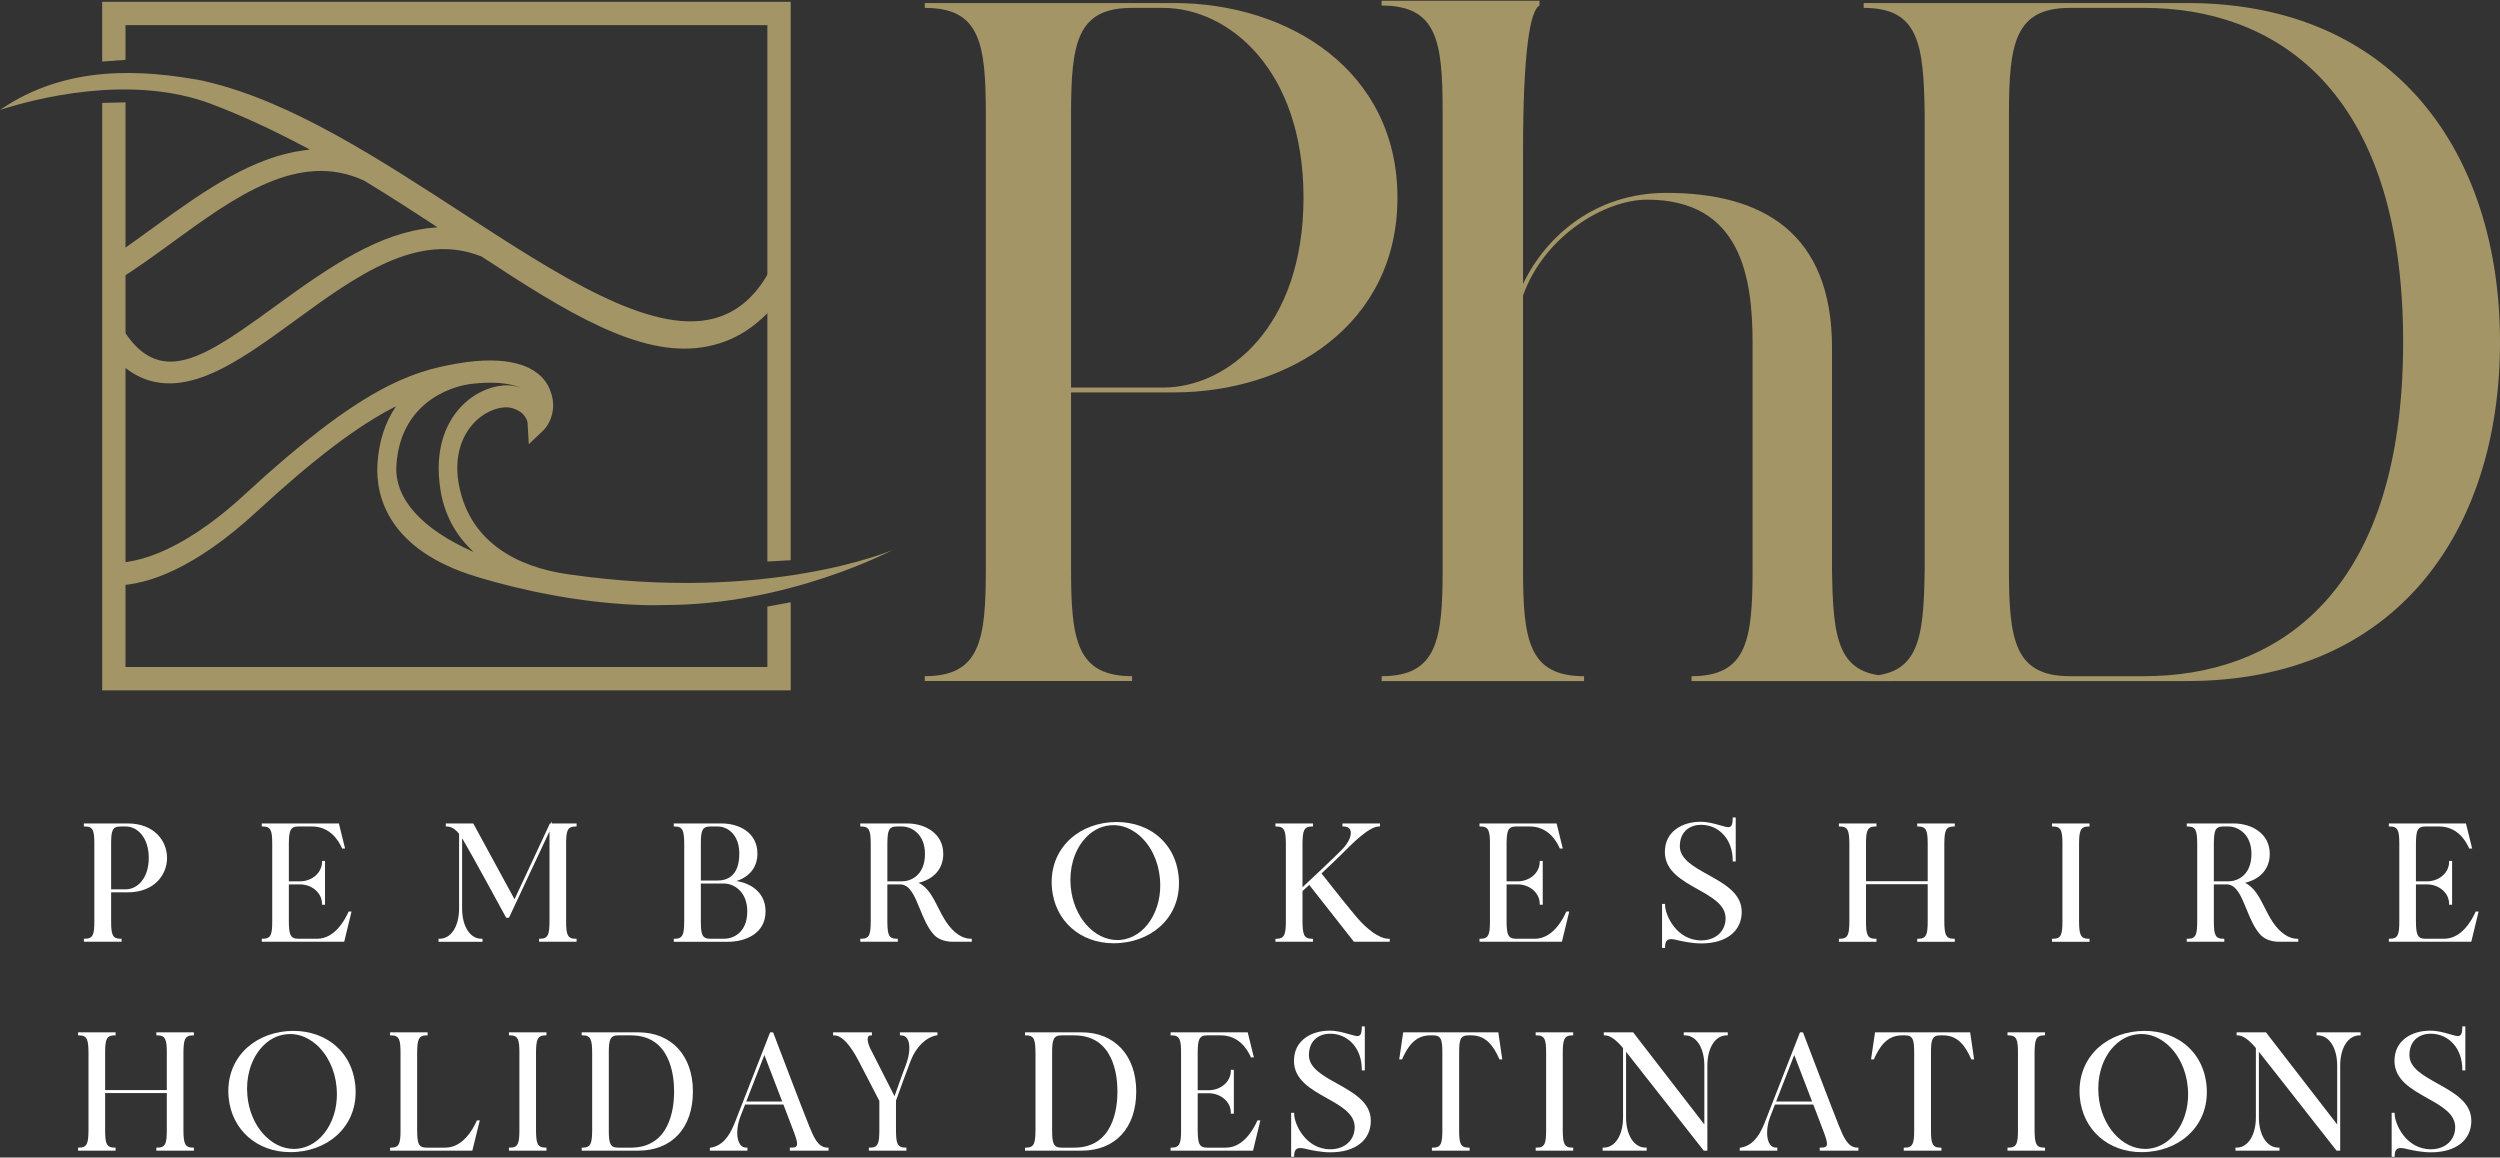 <?xml version="1.0" encoding="utf-8"?>
<!-- Generator: Adobe Illustrator 16.0.0, SVG Export Plug-In . SVG Version: 6.00 Build 0)  -->
<!DOCTYPE svg PUBLIC "-//W3C//DTD SVG 1.1//EN" "http://www.w3.org/Graphics/SVG/1.1/DTD/svg11.dtd">
<svg version="1.1" id="Layer_1" xmlns="http://www.w3.org/2000/svg" xmlns:xlink="http://www.w3.org/1999/xlink" x="0px" y="0px"
	 width="473px" height="219px" viewBox="0 0 473 219" enable-background="new 0 0 473 219" xml:space="preserve">
<rect x="0" y="0" width="473" height="219" fill="#333333" stroke="none"/>
<path fill="#A49567" d="M264.398,37.41c0,24.004-20.521,36.833-42.331,36.833h-19.423v33.533c0,13.379,1.098,20.157,11.544,20.157
	v0.919h-39.217v-0.919c10.446,0,11.547-6.778,11.547-20.157V21.649c0-13.559-1.102-20.158-11.547-20.158V0.574h47.096
	C243.878,0.574,264.398,13.403,264.398,37.41 M246.624,37.41c0-24.374-14.295-35.919-26.571-35.919h-5.864
	c-10.446,0-11.544,6.6-11.544,20.158v51.676h17.408C232.329,73.325,246.624,61.781,246.624,37.41"/>
<path fill="#A49567" d="M358.16,127.935v0.919h-38.115v-0.919c10.446,0,11.544-6.781,11.544-20.156V64.896
	c0-12.46-2.196-27.12-19.975-27.12c-7.879,0-19.426,6.781-23.455,18.144v51.859c0,13.375,1.099,20.156,11.544,20.156v0.919h-38.3
	v-0.919c10.446,0,11.544-6.781,11.544-20.156V21.026c0-13.376-1.098-19.974-11.544-19.974V0.136h29.869v0.917
	c-1.832,0.919-3.113,9.161-3.113,27.486V53.72c4.396-9.163,13.743-17.227,27.119-17.227c18.142,0,31.338,7.515,31.338,29.321v41.964
	C346.799,121.153,347.715,127.935,358.16,127.935"/>
<path fill="#A49567" d="M473,64.715c0,35.733-19.607,64.138-59.188,64.138h-61.207v-0.919c10.446,0,11.359-6.778,11.544-20.157
	V21.649c-0.185-13.375-1.098-20.158-11.544-20.158V0.574h61.207C453.21,0.574,473,28.979,473,64.715 M454.675,64.715
	c0-48.929-25.288-63.224-48.931-63.224h-14.108c-10.446,0-11.544,6.783-11.544,20.158v86.127c0,13.379,1.098,20.157,11.544,20.157
	h14.108C429.387,127.934,454.675,113.828,454.675,64.715"/>
<path fill="#FFFFFF" d="M23.002,177.611h-0.208c-1.512,0-1.769-0.809-1.769-3.243v-5.537h3.12c5.122,0,7.46-3.382,7.46-6.516
	c0-3.139-2.338-6.519-7.46-6.519h-8.274v0.573h0.208c1.524,0,1.769,0.771,1.769,3.244v14.754c0,2.435-0.255,3.243-1.769,3.243
	h-0.208v0.572h7.131V177.611z M23.801,156.37c2.159,0,4.345,2.044,4.345,5.945c0,3.9-2.186,5.945-4.345,5.945h-2.775v-8.646
	c0-2.474,0.247-3.244,1.769-3.244H23.801z"/>
<path fill="#FFFFFF" d="M66.508,172.465h-0.553l-0.057,0.124c-0.673,1.51-2.597,5.022-5.898,5.022h-3.581
	c-1.567,0-1.736-0.939-1.769-3.243v-7.044h2.084c2.308,0,4.185,1.638,4.185,3.654v0.204h0.573v-8.289H60.92v0.204
	c0,2.018-1.877,3.654-4.185,3.654h-2.084v-7.135c0.032-2.308,0.202-3.247,1.769-3.247h2.606c3.343,0,4.974,2.538,5.653,4.053
	l0.052,0.12h0.558l-1.172-4.746H49.53v0.573h0.207c1.515,0,1.769,0.809,1.769,3.244v14.754c0,2.435-0.254,3.243-1.769,3.243H49.53
	v0.572h15.593L66.508,172.465z"/>
<path fill="#FFFFFF" d="M104.379,155.417l-0.176,0.379h-0.162l-6.693,14.347l-7.747-14.237l-0.061-0.109h-5.192v0.576h0.206
	c0.775,0,1.527,0.447,2.304,1.371v14.146c0,3.369-1.515,5.723-3.685,5.723h-0.208v0.572h8.323v-0.572h-0.205
	c-2.153,0-3.652-2.354-3.652-5.723v-13.314c1.732,2.905,8.199,14.816,8.273,14.95l0.057,0.108h0.537l7.666-16.351v17.082
	c-0.029,2.31-0.198,3.247-1.771,3.247h-0.207v0.572h7.102v-0.572h-0.208c-1.513,0-1.772-0.807-1.772-3.243v-14.753
	c0-2.437,0.259-3.243,1.772-3.243h0.208v-0.576h-4.708V155.417z"/>
<path fill="#FFFFFF" d="M144.842,172.42c0-3.465-2.661-5.299-5.514-5.725c2.546-0.829,3.976-2.674,3.976-5.197
	c0-3.94-3.414-5.702-6.798-5.702h-9.027v0.572h0.208c1.567,0,1.736,0.943,1.768,3.244v14.75c-0.032,2.312-0.201,3.251-1.768,3.251
	h-0.208v0.572h10.22C140.995,178.186,144.842,176.674,144.842,172.42 M132.6,167.168h4.438c1.68,0,4.345,1.422,4.345,5.252
	c0,4.099-2.732,5.193-4.345,5.193h-2.666c-1.515,0-1.772-0.812-1.772-3.247V167.168z M135.753,166.595H132.6v-6.982
	c0-2.432,0.257-3.244,1.772-3.244h1.381c1.983,0,4.123,1.607,4.123,5.13C139.876,165.709,137.634,166.595,135.753,166.595"/>
<path fill="#FFFFFF" d="M179.027,174.44c-0.589-0.88-1.073-1.831-1.539-2.757c-0.986-1.949-1.921-3.8-3.7-4.656
	c2.944-0.699,4.677-2.7,4.677-5.466c0-3.959-3.541-5.765-6.832-5.765h-8.87v0.573h0.207c1.579,0,1.741,0.89,1.774,3.244v14.781
	c-0.033,2.337-0.195,3.22-1.774,3.22h-0.207v0.566h7.102v-0.566h-0.208c-1.578,0-1.736-0.883-1.77-3.217v-7.074h2.51
	c1.795,0.105,2.656,2.217,3.654,4.662c0.697,1.702,1.415,3.464,2.542,4.746c0.79,0.935,2.107,1.449,3.703,1.449h3.567v-0.566h-0.206
	C182.049,177.615,180.403,176.488,179.027,174.44 M167.888,159.617c0.033-2.357,0.192-3.247,1.77-3.247h1.006
	c1.745,0,4.342,1.384,4.342,5.191c0,4.096-2.732,5.19-4.342,5.19h-2.775V159.617z"/>
<path fill="#FFFFFF" d="M218.744,157.901c-2.354-1.795-5.462-2.601-8.73-2.323c-3.287,0.286-6.202,1.646-8.209,3.836
	c-2.106,2.308-3.071,5.302-2.778,8.661c0.569,6.189,5.388,10.392,11.671,10.392c0.438,0,0.879-0.021,1.328-0.061
	c3.283-0.286,6.2-1.649,8.205-3.833c2.109-2.302,3.074-5.289,2.782-8.637C222.704,162.577,221.229,159.802,218.744,157.901
	 M202.579,167.759c-0.31-3.375,0.597-6.608,2.493-8.874c1.362-1.629,3.082-2.575,4.977-2.737c0.208-0.017,0.414-0.027,0.619-0.027
	c1.681,0,3.315,0.631,4.77,1.843c2.262,1.892,3.73,4.903,4.023,8.261c0.269,2.913-0.371,5.722-1.796,7.918
	c-1.412,2.174-3.429,3.484-5.673,3.688c-0.194,0.018-0.384,0.029-0.576,0.029C206.981,177.859,203.08,173.468,202.579,167.759"/>
<path fill="#FFFFFF" d="M256.771,173.632c-1.164-1.318-4.96-6.118-6.385-7.921l-0.361-0.455c1.366-1.283,2.888-2.713,3.942-3.769
	l0.289-0.289c1.558-1.567,4.798-4.828,6.627-4.828h0.208v-0.573h-7.102v0.573h0.207c0.457,0,1.05,0.115,1.283,0.678
	c0.31,0.744-0.081,2.202-1.65,3.769c-1.817,1.822-4.959,4.773-7.397,7.047v-8.246c0.034-2.308,0.201-3.247,1.771-3.247h0.21v-0.573
	h-7.104v0.573h0.208c1.569,0,1.741,0.939,1.769,3.244v14.748c-0.027,2.313-0.199,3.253-1.769,3.253h-0.208v0.566h7.104v-0.566h-0.21
	c-1.569,0-1.736-0.939-1.771-3.249v-5.775c0.127-0.12,0.267-0.242,0.411-0.377c0.269-0.242,0.563-0.505,0.865-0.791l8.395,10.682
	l0.063,0.077h6.775v-0.566h-0.209C260.819,177.615,258.324,175.471,256.771,173.632"/>
<path fill="#FFFFFF" d="M296.902,172.465h-0.554l-0.057,0.124c-0.674,1.51-2.598,5.022-5.898,5.022h-3.581
	c-1.566,0-1.736-0.939-1.768-3.243v-7.044h2.082c2.31,0,4.188,1.638,4.188,3.654v0.204h0.571v-8.289h-0.571v0.204
	c0,2.018-1.878,3.654-4.188,3.654h-2.082v-7.135c0.031-2.308,0.201-3.247,1.768-3.247h2.607c3.342,0,4.973,2.538,5.649,4.053
	l0.055,0.12h0.558l-1.172-4.746h-14.588v0.573h0.208c1.515,0,1.77,0.809,1.77,3.244v14.754c0,2.435-0.255,3.243-1.77,3.243h-0.208
	v0.572h15.593L296.902,172.465z"/>
<path fill="#FFFFFF" d="M323.156,165.494c-2.742-1.53-5.333-2.974-5.333-5.378c0-2.996,2.153-4.06,3.999-4.06
	c3.481,0,6.006,2.828,6.006,6.729v0.209h0.572v-8.326h-0.572v0.206c0,0.805-0.132,1.296-0.398,1.501
	c-0.209,0.162-0.548,0.176-1.067,0.024c-0.323-0.081-0.652-0.173-0.987-0.269c-1.121-0.318-2.277-0.648-3.647-0.648
	c-3.354,0-6.736,1.765-6.736,5.704c0,3.576,3.166,5.352,6.231,7.07c2.704,1.515,5.257,2.948,5.257,5.483
	c0,2.463-1.89,4.184-4.597,4.184c-4.744,0-6.853-4.852-6.853-6.693v-0.209h-0.572v8.324h0.572v-0.209
	c0-0.606,0.142-1.027,0.424-1.246c0.483-0.374,1.359-0.151,1.958,0.004c0.961,0.212,2.741,0.604,4.471,0.604
	c4.719,0,7.649-2.292,7.649-5.983C329.532,169.041,326.292,167.236,323.156,165.494"/>
<path fill="#FFFFFF" d="M355.026,177.613h-0.208c-1.514,0-1.77-0.809-1.77-3.247v-7.076h11.673v7.076
	c0,2.438-0.259,3.247-1.772,3.247h-0.209v0.572h7.103v-0.572h-0.207c-1.569,0-1.741-0.939-1.769-3.247v-14.751
	c0.027-2.304,0.196-3.243,1.769-3.243h0.207v-0.576h-7.103v0.576h0.209c1.514,0,1.772,0.809,1.772,3.243v7.107h-11.673v-7.107
	c0-2.435,0.256-3.243,1.77-3.243h0.208v-0.576h-7.1v0.576h0.205c1.572,0,1.74,0.939,1.771,3.243v14.751
	c-0.031,2.308-0.199,3.247-1.771,3.247h-0.205v0.572h7.1V177.613z"/>
<path fill="#FFFFFF" d="M395.335,177.613h-0.208c-1.569,0-1.738-0.939-1.77-3.247v-14.751c0.031-2.304,0.2-3.243,1.77-3.243h0.208
	v-0.576h-7.101v0.576h0.205c1.516,0,1.772,0.809,1.772,3.243v14.751c0,2.438-0.257,3.247-1.772,3.247h-0.205v0.572h7.101V177.613z"
	/>
<path fill="#FFFFFF" d="M421.371,167.324c1.79,0.105,2.655,2.217,3.655,4.662c0.695,1.702,1.411,3.464,2.537,4.746
	c0.791,0.935,2.107,1.449,3.706,1.449h3.566v-0.566h-0.209c-1.605,0-3.254-1.127-4.631-3.175c-0.587-0.88-1.069-1.831-1.536-2.757
	c-0.988-1.949-1.924-3.8-3.702-4.656c2.944-0.699,4.681-2.7,4.681-5.466c0-3.959-3.542-5.765-6.83-5.765h-8.873v0.573h0.209
	c1.577,0,1.736,0.89,1.769,3.244v14.781c-0.032,2.337-0.191,3.22-1.769,3.22h-0.209v0.566h7.101v-0.566h-0.208
	c-1.576,0-1.738-0.883-1.77-3.217v-7.074H421.371z M421.633,166.752h-2.774v-7.135c0.031-2.357,0.193-3.247,1.77-3.247h1.005
	c1.743,0,4.342,1.384,4.342,5.191C425.975,165.657,423.245,166.752,421.633,166.752"/>
<path fill="#FFFFFF" d="M468.954,172.465h-0.555l-0.056,0.124c-0.676,1.51-2.6,5.022-5.9,5.022h-3.578
	c-1.568,0-1.738-0.939-1.77-3.243v-7.044h2.083c2.309,0,4.188,1.638,4.188,3.654v0.204h0.571v-8.289h-0.571v0.204
	c0,2.018-1.879,3.654-4.188,3.654h-2.083v-7.135c0.031-2.308,0.201-3.247,1.77-3.247h2.604c3.344,0,4.975,2.538,5.651,4.053
	l0.054,0.12h0.558l-1.172-4.746h-14.588v0.573h0.21c1.513,0,1.768,0.809,1.768,3.244v14.754c0,2.435-0.255,3.243-1.768,3.243h-0.21
	v0.572h15.594L468.954,172.465z"/>
<path fill="#FFFFFF" d="M29.582,195.891h0.209c1.515,0,1.769,0.809,1.769,3.244v7.104H19.891v-7.104
	c0-2.436,0.255-3.244,1.769-3.244h0.208v-0.573h-7.102v0.573h0.208c1.571,0,1.739,0.939,1.769,3.244v14.747
	c-0.029,2.311-0.198,3.25-1.769,3.25h-0.208v0.57h7.102v-0.57H21.66c-1.514,0-1.769-0.809-1.769-3.246v-7.074H31.56v7.074
	c0,2.438-0.253,3.246-1.769,3.246h-0.209v0.57h7.101v-0.57h-0.205c-1.57,0-1.741-0.939-1.772-3.246v-14.748
	c0.031-2.308,0.202-3.247,1.772-3.247h0.205v-0.573h-7.101V195.891z"/>
<path fill="#FFFFFF" d="M62.968,197.421c-2.355-1.8-5.46-2.607-8.73-2.322c-3.286,0.286-6.202,1.646-8.207,3.834
	c-2.108,2.308-3.071,5.303-2.779,8.663c0.569,6.188,5.387,10.389,11.671,10.389c0.437,0,0.877-0.021,1.327-0.059
	c3.283-0.285,6.2-1.648,8.203-3.834c2.113-2.302,3.075-5.289,2.783-8.635C66.929,202.1,65.453,199.32,62.968,197.421
	 M46.803,207.277c-0.31-3.373,0.596-6.607,2.493-8.874c1.363-1.627,3.082-2.573,4.978-2.731c0.208-0.022,0.412-0.033,0.617-0.033
	c1.68,0,3.314,0.633,4.769,1.844c2.264,1.892,3.732,4.902,4.025,8.261c0.267,2.911-0.371,5.723-1.798,7.919
	c-1.412,2.173-3.427,3.484-5.673,3.688c-0.194,0.018-0.384,0.028-0.576,0.028C51.205,217.379,47.304,212.986,46.803,207.277"/>
<path fill="#FFFFFF" d="M90.172,212.105c-0.674,1.515-2.598,5.028-5.899,5.028h-3.58c-1.578,0-1.736-0.883-1.769-3.217v-14.781
	c0.033-2.304,0.202-3.243,1.769-3.243h0.208v-0.576H73.8v0.576h0.206c1.515,0,1.772,0.809,1.772,3.243v14.781
	c0,2.413-0.257,3.217-1.772,3.217H73.8v0.57h15.563l1.418-5.721h-0.557L90.172,212.105z"/>
<path fill="#FFFFFF" d="M96.292,195.891H96.5c1.513,0,1.769,0.809,1.769,3.244v14.751c0,2.438-0.255,3.246-1.769,3.246h-0.208v0.57
	h7.099v-0.57h-0.205c-1.568,0-1.741-0.939-1.773-3.246v-14.748c0.032-2.308,0.201-3.247,1.773-3.247h0.205v-0.573h-7.099V195.891z"
	/>
<path fill="#FFFFFF" d="M120.752,195.317h-10.694v0.571h0.209c1.57,0,1.741,0.939,1.771,3.244v14.749
	c-0.03,2.313-0.202,3.252-1.771,3.252h-0.209v0.568h10.694c6.382,0,10.347-4.288,10.347-11.19
	C131.099,199.709,127.036,195.317,120.752,195.317 M115.186,213.886v-14.753c0-2.432,0.253-3.244,1.768-3.244h2.418
	c7.375,0,8.172,7.428,8.172,10.623c0,3.194-0.797,10.622-8.172,10.622h-2.418C115.438,217.134,115.186,216.322,115.186,213.886"/>
<path fill="#FFFFFF" d="M153.099,213.054c-0.833-1.984-6.719-17.446-6.779-17.602l-0.049-0.138h-0.565l-6.676,17.082
	c-1.143,2.935-2.544,4.396-4.55,4.739l-0.173,0.031v0.535h7.103v-0.57h-0.208c-0.499,0-0.9-0.209-1.189-0.629
	c-0.707-1.007-0.703-3.145,0.004-5.084c0.088-0.246,0.445-1.161,0.949-2.441h7.25l0.69,1.799c0.657,1.717,1.192,3.121,1.425,3.749
	c0.472,1.282,0.586,1.994,0.371,2.31c-0.145,0.208-0.468,0.297-1.059,0.297h-0.205v0.57h7.321v-0.57h-0.208
	C154.758,217.132,153.925,215.084,153.099,213.054 M141.191,208.404c0.975-2.506,2.362-6.061,3.431-8.795
	c0.522,1.357,2.023,5.259,3.371,8.795H141.191z"/>
<path fill="#FFFFFF" d="M170.262,195.891h0.209c0.498,0,0.886,0.196,1.155,0.585c0.657,0.961,0.543,3.022-0.279,5.123
	c-0.195,0.459-0.903,2.411-2.104,5.796c-0.921-1.827-4.021-7.923-4.613-9.076c-0.372-0.744-0.626-1.769-0.354-2.206
	c0.092-0.147,0.25-0.222,0.483-0.222h0.206v-0.573h-7.351v0.573h0.209c1.387,0,2.94,1.619,4.618,4.813
	c0.409,0.784,1.172,2.261,1.984,3.829c0.673,1.297,1.38,2.661,1.947,3.754v5.599c0,2.438-0.256,3.246-1.771,3.246h-0.209v0.57h7.103
	v-0.57h-0.208c-1.571,0-1.741-0.939-1.768-3.246v-5.644c0.899-2.51,2.149-5.924,2.809-7.622c0.996-2.541,2.86-4.359,4.864-4.733
	l0.171-0.03v-0.539h-7.101V195.891z"/>
<path fill="#FFFFFF" d="M204.628,195.317h-10.693v0.571h0.209c1.57,0,1.739,0.939,1.771,3.244v14.749
	c-0.032,2.313-0.201,3.252-1.771,3.252h-0.209v0.568h10.693c6.383,0,10.348-4.288,10.348-11.19
	C214.977,199.709,210.913,195.317,204.628,195.317 M199.063,213.886v-14.753c0-2.432,0.253-3.244,1.768-3.244h2.417
	c7.376,0,8.174,7.428,8.174,10.623c0,3.194-0.798,10.622-8.174,10.622h-2.417C199.316,217.134,199.063,216.322,199.063,213.886"/>
<path fill="#FFFFFF" d="M237.85,212.105c-0.675,1.515-2.599,5.028-5.9,5.028h-3.579c-1.569,0-1.737-0.939-1.768-3.25v-7.038h2.082
	c2.308,0,4.187,1.638,4.187,3.649v0.209h0.573v-8.293h-0.573v0.208c0,2.014-1.879,3.651-4.187,3.651h-2.082v-7.135
	c0.031-2.304,0.199-3.243,1.768-3.243h2.605c3.344,0,4.975,2.536,5.648,4.049l0.058,0.124h0.554l-1.169-4.749h-14.59v0.576h0.209
	c1.513,0,1.772,0.809,1.772,3.243v14.748c0,2.439-0.259,3.25-1.772,3.25h-0.209v0.57h15.596l1.388-5.721h-0.559L237.85,212.105z"/>
<path fill="#FFFFFF" d="M252.982,205.013c-2.742-1.524-5.334-2.969-5.334-5.377c0-2.998,2.154-4.06,3.997-4.06
	c3.479,0,6.007,2.827,6.007,6.728v0.209h0.572v-8.324h-0.572v0.205c0,0.806-0.129,1.295-0.398,1.5
	c-0.212,0.162-0.551,0.176-1.07,0.024c-0.324-0.081-0.647-0.172-0.984-0.267c-1.118-0.32-2.276-0.65-3.646-0.65
	c-3.354,0-6.735,1.766-6.735,5.705c0,3.575,3.166,5.351,6.228,7.07c2.703,1.515,5.259,2.948,5.259,5.482
	c0,2.465-1.892,4.184-4.595,4.184c-4.749,0-6.857-4.851-6.857-6.694v-0.208h-0.569v8.324h0.569v-0.207
	c0-0.607,0.145-1.027,0.429-1.246c0.487-0.37,1.359-0.151,1.96,0.004c0.955,0.212,2.738,0.603,4.469,0.603
	c4.717,0,7.646-2.291,7.646-5.982C259.355,208.563,256.113,206.76,252.982,205.013"/>
<path fill="#FFFFFF" d="M265.484,195.316l-0.752,5.122h0.533l0.052-0.12c0.979-2.192,2.371-4.43,5.271-4.43h0.536
	c1.525,0,1.77,0.773,1.77,3.244v14.753c0,2.437-0.255,3.248-1.77,3.248h-0.206v0.572h7.131v-0.572h-0.208
	c-1.513,0-1.77-0.812-1.77-3.248v-14.753c0-2.471,0.243-3.244,1.77-3.244h0.535c2.906,0,4.292,2.237,5.271,4.43l0.051,0.12h0.535
	l-0.753-5.122H265.484z"/>
<path fill="#FFFFFF" d="M290.55,195.891h0.207c1.516,0,1.769,0.809,1.769,3.244v14.751c0,2.438-0.253,3.246-1.769,3.246h-0.207v0.57
	h7.099v-0.57h-0.205c-1.57,0-1.739-0.939-1.769-3.246v-14.748c0.029-2.308,0.198-3.247,1.769-3.247h0.205v-0.573h-7.099V195.891z"/>
<path fill="#FFFFFF" d="M318.567,195.891h0.209c2.169,0,3.686,2.354,3.686,5.726v11.13l-13.472-17.429h-5.548v0.573h0.205
	c0.953,0,2.139,0.833,3.434,2.406v13.112c0,3.371-1.5,5.723-3.652,5.723h-0.206v0.57h8.325v-0.57h-0.21
	c-2.17,0-3.685-2.352-3.685-5.723V199c1.303,1.63,5.577,7.088,9.102,11.583c3.368,4.296,5.437,6.934,5.538,7.051l0.063,0.068h0.678
	v-16.086c0-3.371,1.501-5.726,3.653-5.726h0.206v-0.573h-8.326V195.891z"/>
<path fill="#FFFFFF" d="M347.952,213.054c-0.833-1.984-6.719-17.446-6.779-17.602l-0.048-0.138h-0.565l-6.676,17.082
	c-1.144,2.935-2.545,4.396-4.551,4.739l-0.173,0.031v0.535h7.104v-0.57h-0.208c-0.499,0-0.9-0.209-1.189-0.629
	c-0.707-1.007-0.703-3.145,0.004-5.084c0.088-0.246,0.444-1.161,0.948-2.441h7.251l0.689,1.799c0.655,1.717,1.192,3.121,1.426,3.749
	c0.472,1.282,0.586,1.994,0.37,2.31c-0.145,0.208-0.469,0.297-1.059,0.297h-0.205v0.57h7.321v-0.57h-0.207
	C349.61,217.132,348.778,215.084,347.952,213.054 M336.045,208.404c0.975-2.506,2.361-6.061,3.43-8.795
	c0.523,1.357,2.024,5.259,3.372,8.795H336.045z"/>
<path fill="#FFFFFF" d="M354.756,195.316l-0.753,5.122h0.534l0.052-0.12c0.979-2.192,2.37-4.43,5.271-4.43h0.536
	c1.525,0,1.768,0.773,1.768,3.244v14.753c0,2.437-0.253,3.248-1.768,3.248h-0.207v0.572h7.131v-0.572h-0.209
	c-1.511,0-1.769-0.812-1.769-3.248v-14.753c0-2.471,0.244-3.244,1.769-3.244h0.537c2.903,0,4.292,2.237,5.271,4.43l0.052,0.12h0.534
	l-0.753-5.122H354.756z"/>
<path fill="#FFFFFF" d="M379.821,195.891h0.207c1.515,0,1.769,0.809,1.769,3.244v14.751c0,2.438-0.254,3.246-1.769,3.246h-0.207
	v0.57h7.099v-0.57h-0.206c-1.566,0-1.738-0.939-1.771-3.246v-14.748c0.033-2.308,0.202-3.247,1.771-3.247h0.206v-0.573h-7.099
	V195.891z"/>
<path fill="#FFFFFF" d="M413.215,197.421c-2.354-1.8-5.454-2.607-8.729-2.322c-3.287,0.286-6.204,1.646-8.208,3.834
	c-2.108,2.308-3.072,5.303-2.779,8.663c0.569,6.188,5.388,10.389,11.671,10.389c0.438,0,0.879-0.021,1.328-0.059
	c3.283-0.285,6.198-1.648,8.205-3.834c2.109-2.302,3.073-5.289,2.78-8.635C417.176,202.1,415.701,199.32,413.215,197.421
	 M397.052,207.277c-0.313-3.373,0.596-6.607,2.49-8.874c1.363-1.627,3.082-2.573,4.979-2.731c0.209-0.022,0.413-0.033,0.618-0.033
	c1.68,0,3.315,0.633,4.769,1.844c2.263,1.892,3.732,4.902,4.024,8.261c0.27,2.911-0.37,5.723-1.796,7.919
	c-1.413,2.173-3.428,3.484-5.672,3.688c-0.195,0.018-0.387,0.028-0.576,0.028C401.452,217.379,397.552,212.986,397.052,207.277"/>
<path fill="#FFFFFF" d="M438.299,195.891h0.209c2.166,0,3.686,2.354,3.686,5.726v11.13l-13.412-17.351l-0.059-0.078h-5.552v0.573
	h0.205c0.953,0,2.14,0.833,3.437,2.406v13.112c0,3.371-1.502,5.723-3.655,5.723h-0.205v0.57h8.324v-0.57h-0.207
	c-2.171,0-3.688-2.352-3.688-5.723V199c1.305,1.63,5.579,7.088,9.102,11.583c3.369,4.296,5.438,6.934,5.539,7.051l0.063,0.068h0.679
	v-16.086c0-3.371,1.5-5.726,3.653-5.726h0.205v-0.573h-8.324V195.891z"/>
<path fill="#FFFFFF" d="M461.198,205.013c-2.741-1.524-5.335-2.969-5.335-5.377c0-2.998,2.155-4.06,3.998-4.06
	c3.48,0,6.007,2.827,6.007,6.728v0.209h0.573v-8.324h-0.573v0.205c0,0.806-0.129,1.295-0.397,1.5
	c-0.213,0.162-0.55,0.176-1.068,0.024c-0.327-0.081-0.65-0.172-0.986-0.267c-1.118-0.32-2.277-0.65-3.646-0.65
	c-3.354,0-6.736,1.766-6.736,5.705c0,3.575,3.167,5.351,6.229,7.07c2.702,1.515,5.259,2.948,5.259,5.482
	c0,2.465-1.893,4.184-4.596,4.184c-4.748,0-6.857-4.851-6.857-6.694v-0.208h-0.569v8.324h0.569v-0.207
	c0-0.607,0.146-1.027,0.429-1.246c0.487-0.37,1.359-0.151,1.96,0.004c0.956,0.212,2.738,0.603,4.469,0.603
	c4.717,0,7.647-2.291,7.647-5.982C467.572,208.563,464.331,206.76,461.198,205.013"/>
<polygon fill="#A49567" points="23.745,11.319 23.745,4.756 145.187,4.756 145.187,106.242 149.6,105.992 149.6,0.344 19.331,0.344 
	19.331,11.643 "/>
<polygon fill="#A49567" points="145.189,114.764 145.189,126.199 23.746,126.199 23.746,19.364 19.333,19.474 19.333,130.612 
	149.602,130.612 149.602,113.941 "/>
<path fill="#A49567" d="M148.141,55.752c0.357-0.489,0.386-1.856,0.315-2.722l-2.926-1.635c-2.698,4.854-6.162,7.768-10.577,8.896
	c-11.996,3.065-29.23-8.138-47.474-19.992C71.5,29.918,54.977,19.183,39.149,15.463l-0.627-0.148l0.018-0.019
	C27.089,13.174,12.669,12.099,0,20.799c6.39-2.064,24.761-6.973,40.18-1.051c5.631,2.156,11.33,4.776,17.418,8.01l1.018,0.537
	l-1.14,0.151c-9.522,1.264-18.425,7.293-28.238,14.452c-2.388,1.744-4.904,3.565-7.202,5.112v5.112
	c3.47-2.084,6.957-4.625,10.639-7.309c11.728-8.54,23.848-17.375,36.204-11.643c4.899,2.962,9.531,5.97,13.023,8.26l0.878,0.576
	l-1.046,0.097c-9.867,0.914-19.108,7.144-29.303,14.583c-9.998,7.29-16.405,11.688-21.933,10.555
	c-2.86-0.593-5.272-2.645-7.562-6.445l-0.9,0.412v5.882c2.278,2.337,4.77,3.725,7.611,4.233c8.147,1.475,16.926-4.938,26.233-11.722
	c11.42-8.324,23.24-16.931,35.271-12.048c16.419,10.824,29.872,18.936,41.67,17.167C138.911,64.807,143.923,61.545,148.141,55.752"
	/>
<path fill="#A49567" d="M107.299,108.627c-9.337-1.366-18.332-5.97-20.441-16.733c-0.906-4.632,0.068-8.575,2.317-11.318
	c2.524-3.075,5.97-3.848,7.618-3.388c2.786,0.754,3.019,2.731,3.025,2.802l0.226,4.06l2.705-2.573
	c1.165-1.108,2.906-4.204,1.186-8.002c-2.075-4.598-8.257-6.271-17.403-4.699c-8.653,1.477-18.23,4.476-40.108,24.668
	c-13.044,12.039-21.886,13.341-26.016,13.041l-0.397-0.028l0.033,3.544l-0.333-0.014l0.336,0.233l0.007,1.007
	c0,0,2.362-0.351,2.17-0.457c5.595-0.193,14.425-2.968,26.432-14.045c10.742-9.917,19.147-16.275,26.285-19.873
	c-2.096,3.047-3.283,6.733-3.53,10.987c-0.354,6.124,2.107,16.229,18.746,21.276c20.412,6.191,35.39,5.355,35.605,5.355
	c23.428,0,42.875-10.302,43.072-10.393C168.834,104.077,145.336,114.184,107.299,108.627 M74.995,88.122
	c0.779-13.414,12.825-15.281,13.336-15.352l0.323-0.074c1.476-0.194,2.852-0.289,4.107-0.289c2.461,0,4.47,0.363,5.894,1.048
	c-0.333-0.13-0.679-0.246-1.042-0.343c-2.895-0.766-7.749,0.558-11.032,4.572c-2.146,2.615-4.451,7.335-3.251,14.968
	c0.734,4.66,2.85,8.618,6.298,11.79C79.812,100.119,74.634,94.365,74.995,88.122"/>
</svg>
